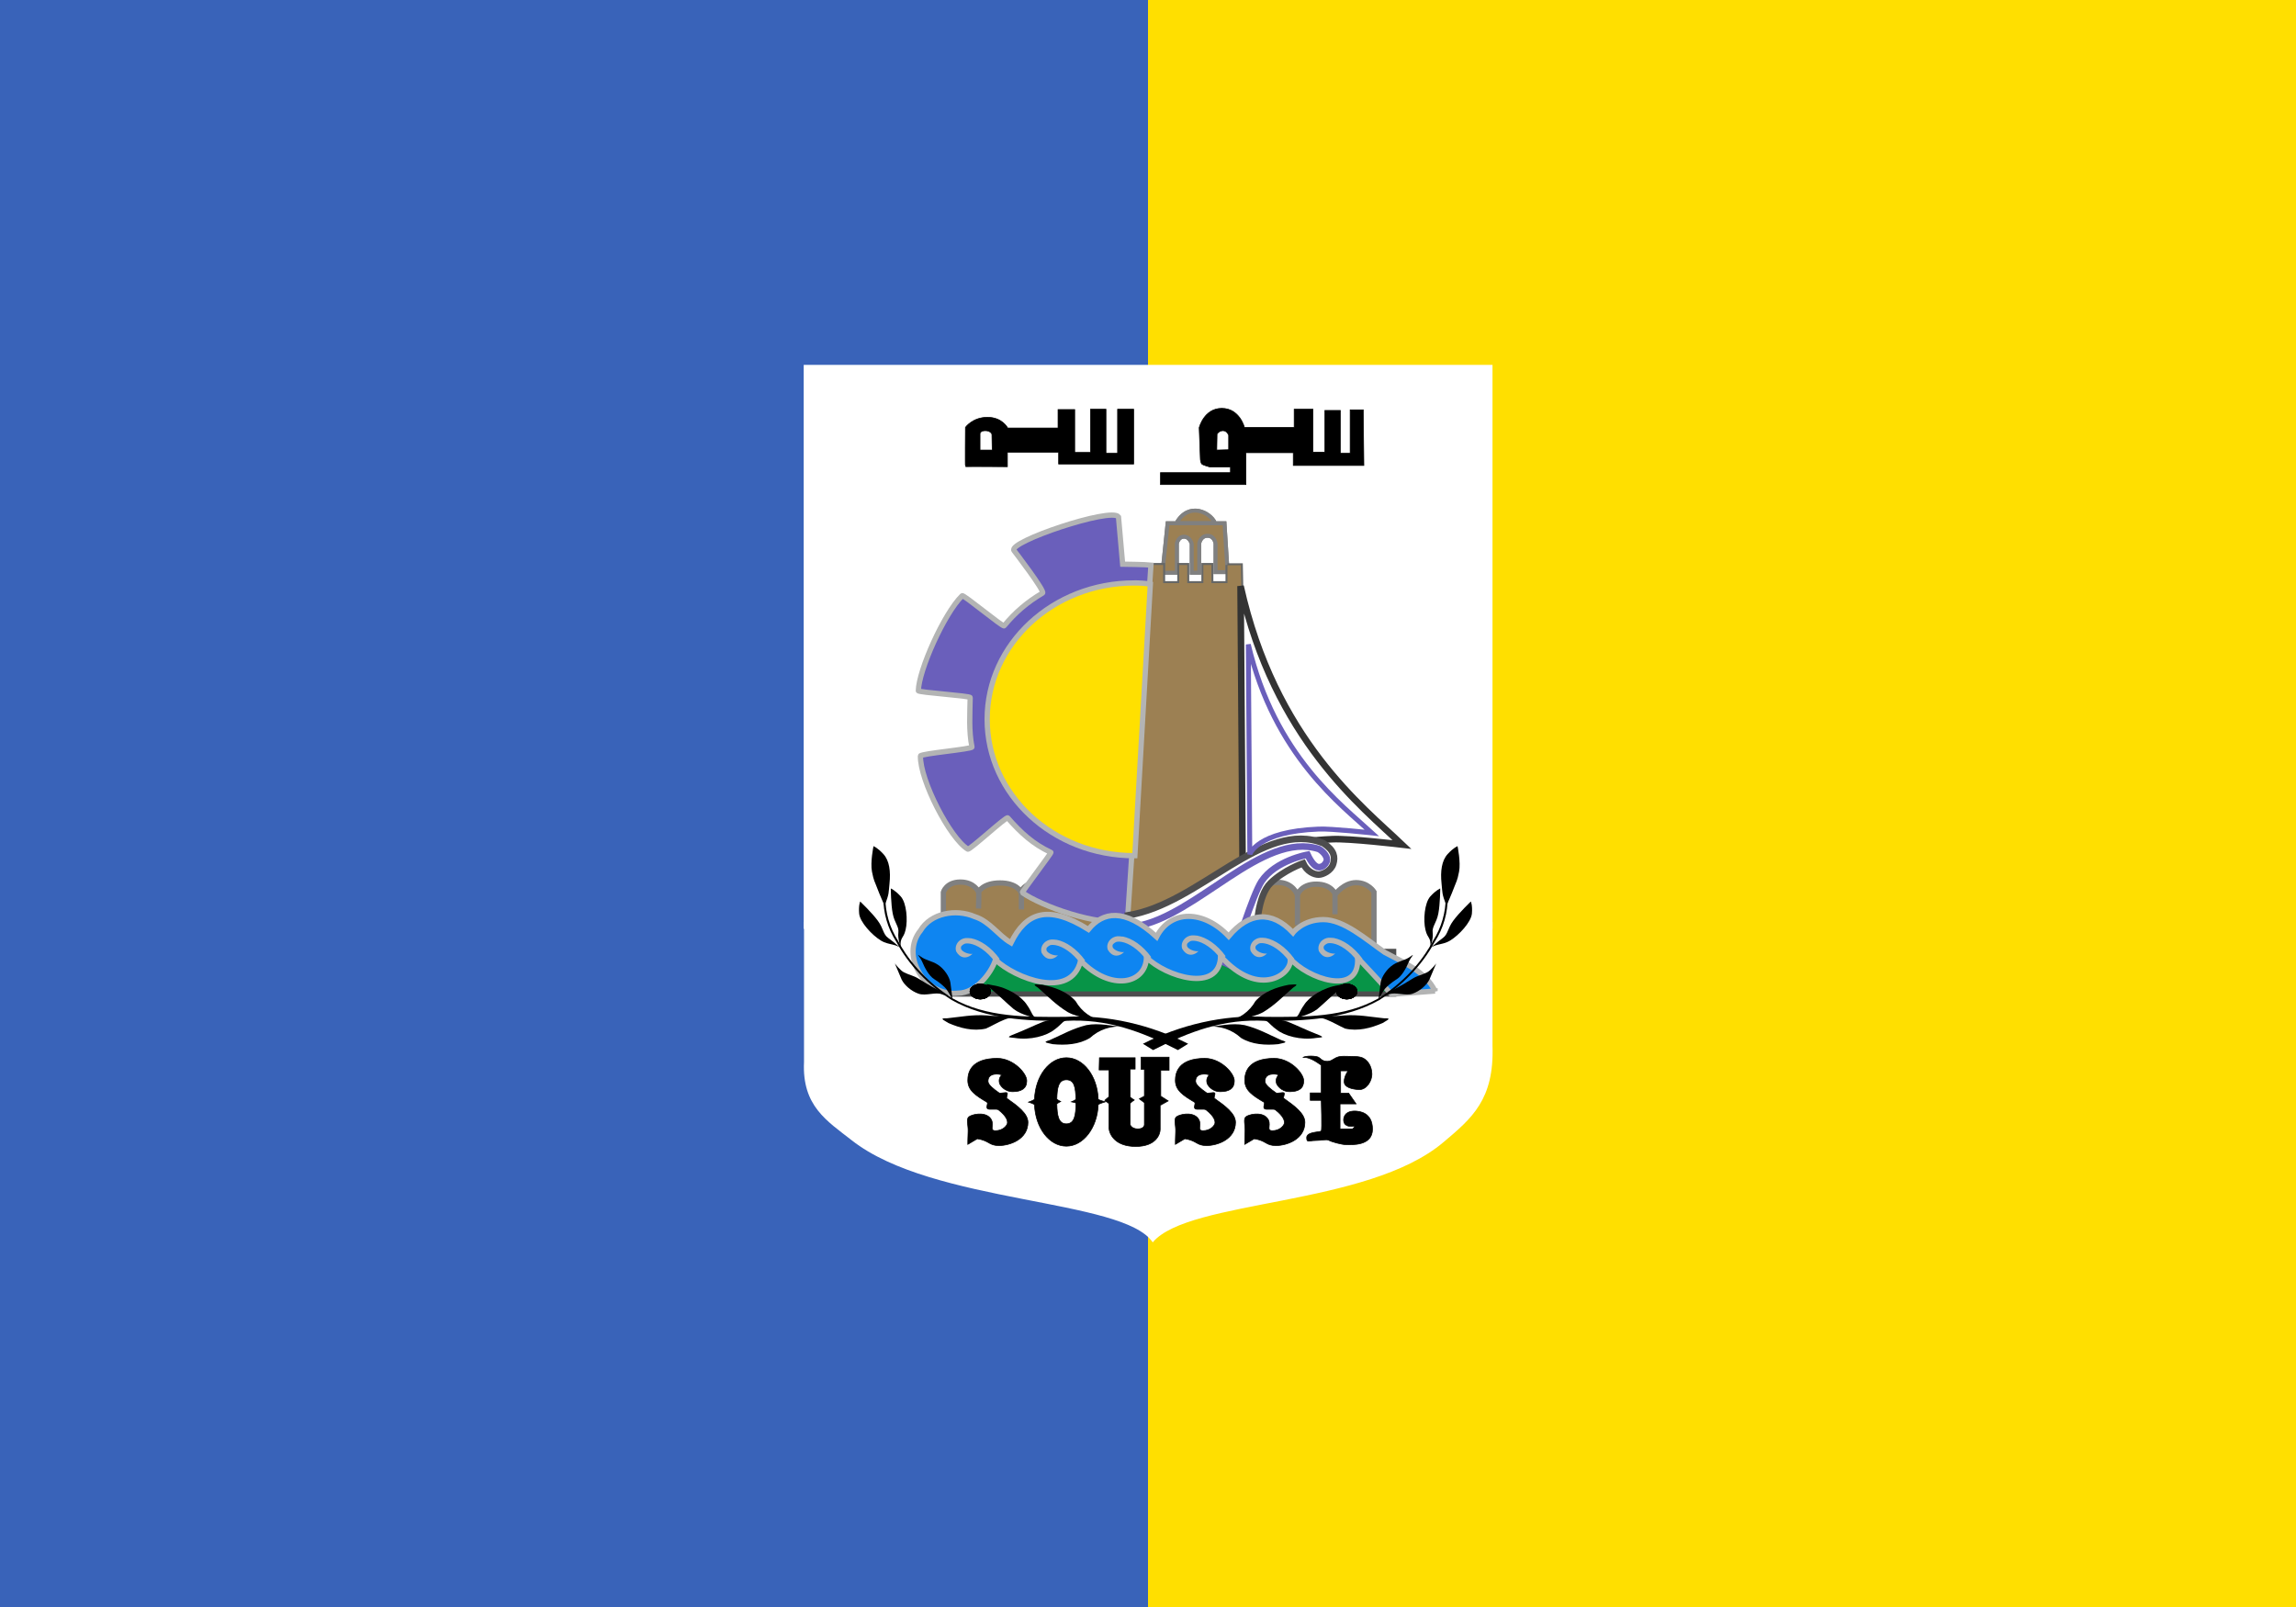 <?xml version="1.0" encoding="UTF-8"?>
<!-- Generator: Adobe Illustrator 26.4.1, SVG Export Plug-In . SVG Version: 6.00 Build 0)  -->
<svg id="svg2" width="1e3" height="700" version="1.1" viewBox="0 0 1e3 700" xml:space="preserve" xmlns="http://www.w3.org/2000/svg">
<style id="style132" type="text/css">
	.st0{fill:#FFDF00;}
	.st1{fill:#3963B9;}
	.st2{fill-rule:evenodd;clip-rule:evenodd;fill:#FFFFFF;}
	.st3{fill:#997032;stroke:#808080;stroke-width:1.326;}
	.st4{fill:#9C8053;stroke:#808080;stroke-width:1.326;}
	.st5{fill:#997032;stroke:#666766;stroke-width:1.326;}
	.st6{fill:#9C8053;}
	.st7{fill:#9C8053;stroke:#808080;stroke-width:1.768;}
	.st8{fill-rule:evenodd;clip-rule:evenodd;fill:#E6E6E6;stroke:#000000;stroke-width:0.106;stroke-linecap:round;}
	.st9{fill-rule:evenodd;clip-rule:evenodd;fill:#6A5FBB;stroke:#B3B4B4;stroke-width:1.768;stroke-linecap:round;}
	.st10{fill-rule:evenodd;clip-rule:evenodd;fill:#FFE000;stroke:#B3B4B4;stroke-width:1.768;stroke-linecap:round;}
	.st11{fill:#FFFFFF;stroke:#333333;stroke-width:2.21;}
	.st12{fill:#FFFFFF;stroke:#4D4D4E;stroke-width:2.21;}
	.st13{fill-rule:evenodd;clip-rule:evenodd;fill:#079447;stroke:#4D4D4E;stroke-width:1.768;}
	.st14{fill:#FFFFFF;stroke:#6A5FBB;stroke-width:2.21;}
	.st15{fill:#0E85F1;stroke:#B3B4B4;stroke-width:1.768;}
	.st16{fill:#B3B4B4;}
	.st17{fill:#FFFFFF;stroke:#6A5FBB;stroke-width:1.651;}
	.st18{stroke:#000000;stroke-width:4.884040e-02;stroke-miterlimit:2.21;}
	.st19{stroke:#000000;stroke-width:3.756953e-02;stroke-miterlimit:2.21;}
	.st20{fill-rule:evenodd;clip-rule:evenodd;}
	.st21{fill:none;stroke:#000000;stroke-width:4.884040e-02;stroke-miterlimit:2.21;}
	.st22{stroke:#000000;stroke-width:0.221;}
	.st23{fill-rule:evenodd;clip-rule:evenodd;stroke:#000000;stroke-width:0.221;}
	.st24{fill-rule:evenodd;clip-rule:evenodd;stroke:#000000;stroke-width:0.663;stroke-linecap:round;stroke-miterlimit:10;}
</style>


<rect id="rect3140" class="st0" x="500" width="500" height="700" stroke-width="1.219"/>
<rect id="rect3138" class="st1" width="500" height="700" stroke-width="1.219"/>
<g id="g225" transform="matrix(1.297,0,0,1.297,-16.873,-31.721)">
	<rect id="rect3125" class="st2" x="282.9" y="147" width="231.3" height="189.4"/>
	<path id="rect3127" class="st2" d="m282.9 334.1h231.3v41.6c0.6 18-6.9 24.3-16.4 32.3-25.6 21.8-85.6 19.2-97.7 33.7-9.9-14.8-73.8-12.8-101.1-34.3-8.3-6.5-16.7-11.5-16-26.3v-47z"/>
	<g id="layer3" transform="translate(33.601,-468.703)">
		<path id="path11948" class="st3" d="m374.5 668.8c4.1-7.2 11.3-3.6 12.9 0zm-4.5 14.6 1.5-14.5h19.1l0.9 14.2v2.2h-3.9v-9.6s-0.3-2.6-2.7-2.6-2.8 2.6-2.8 2.6v9.8h-2.5v-9.7s-0.6-2.4-2.6-2.4-2.4 2.3-2.4 2.3v9.8h-4.6z"/>
		<path id="path10269" class="st4" d="m374.5 668.8c4.1-7.2 11.3-3.6 12.9 0zm-4.5 14.6 1.5-14.5h19.1l0.9 14.2v2.2h-3.9v-9.6s-0.3-2.6-2.7-2.6-2.8 2.6-2.8 2.6v9.8h-2.5v-9.7s-0.6-2.4-2.6-2.4-2.4 2.3-2.4 2.3v9.8h-4.6z"/>
		<path id="path11855" class="st5" d="m391.6 682.9v6.1h-5.4v-6.1h-2.7v6.1h-5.4v-6.1h-2.7v6.1h-5.4v-6.1h-3.9l-7.7 116.7s12.8 0.8 13.1 0.8 15.2-3.6 15.2-3.6l11.4-15.6-2-98.2h-4.5z"/>
		<path id="path10264" class="st6" d="m391.6 682.9v6.1h-5.4v-6.1h-2.7v6.1h-5.4v-6.1h-2.7v6.1h-5.4v-6.1h-3.9l-7.7 116.7s12.8 0.8 13.1 0.8 15.2-3.6 15.2-3.6l11.4-15.6-2-98.2h-4.5z"/>
		<path id="path11964" class="st7" d="m322.4 792.6v6m-14.4-5.9c0.2-0.1 0 5.6 0 5.6m-11.8 1.8v-7.3s1-3.4 5.7-3.4 6.1 3.3 6.1 3.3 1.5-3 7.2-3 7 3 7 3 1.2-3.2 6-3.2c4.9 0 8.1 5.8 8.1 5.8l16.1 2.9 5.4 7.4-23 8.5-37.8-1.8zm118.9-6.4v10.2m12.6-10.5v6.8m13.1 10.6v-18.1s-1.9-3.1-6-3.1-7 3.9-7 3.9-1.2-3.4-6.4-3.4-6.3 3.6-6.3 3.6-1.5-4.2-6.6-4.2-8.3 4.7-8.3 4.7l-1 14 21.3 4.1z"/>
	</g>
	<g id="layer1" transform="translate(33.601,-281.065)">
		<path id="path9357" class="st8" d="m360.3 504.4c-25.5 0-46 19.1-46 42.6 0 23.6 20.6 42.6 46 42.6h0.4l4.9-85c-1.7-0.1-3.5-0.2-5.3-0.2z"/>
		<path id="path10144" class="st9" d="m356.4 495-1.4-15.9c-2.4-3.3-37.2 8.4-35.1 11.3 0 0 10.6 13.8 9.6 14.3-5.1 3-9.2 6.5-12.9 11-0.4 0.5-13.7-10.6-14.1-10.1-6.1 6-14.6 25.1-14.7 31.9 0 0.6 17.5 1.7 17.4 2.3-0.1 5.5-0.5 11.2 0.6 16.6 0.2 0.7-17.2 2.2-17.3 3-0.2 8.1 9.9 27.7 15.9 31.3 0.6 0.4 12.9-11 13.4-10.5 4.4 5 8.5 8.8 14.5 11.6 0.3 0.1-9.8 13.3-9.6 13.5 6.3 4.5 25 11.3 35.3 9.6l7.9-119.6c-1.6-0.2-9.5-0.3-9.5-0.3z"/>
		<path id="path10131" class="st10" d="m360.3 501.3c-27.3 0-49.4 20.5-49.4 45.8s22.1 45.8 49.4 45.8h0.2l5.2-91.2c-1.7-0.3-3.6-0.4-5.4-0.4z"/>
		
	</g>
	<g id="layer4" transform="translate(33.601,-468.703)">
		<path id="path12089" class="st11" d="m396 690c11.4 51.4 41.1 74.3 54.2 86.8 0 0-17.8-2.1-23.4-1.8-27.2 1.1-30.1 11.6-30.1 11.6z"/>
		<path id="path12087" class="st12" d="m358.1 800.6c24.1-3.8 45.6-32.6 65.8-24.2 3.6 2.4 3.9 4.6 3.2 6.9s-3.5 3.6-4.9 3.6c-1.5 0-3.9-1-5.2-3.8 0 0-6.4 2.2-10.9 6.6-4.5 4.3-4.7 15.9-4.7 15.9l-7.9 5.8-9.9-4.4-13.5 6.6s-13.7-7.4-13.5-7.8 1.8-5.3 1.5-5.2z"/>
		<rect id="rect12065" class="st13" x="299.3" y="812.7" width="148.1" height="14.3"/>
		<path id="path11988" d="m424.9 808.1c-1.1 0-2 0.3-2.7 1-0.9 0.9-1.5 2.3-0.9 3.7 1.6 2.2 3.7 2.4 5.6 0.4-1.1 0.3-3.3-0.2-3.9-1.2-0.5-1.1 0.2-1.4 0.5-1.7s1-0.5 2.2-0.4c2.3 0.3 5.8 2 8.8 5.4l1.5-1.1c-3.2-3.7-7.1-5.7-10.1-6-0.3-0.1-0.7-0.1-1-0.1z"/>
		<path id="path12093" class="st14" d="m360.6 804.3c20.6-3.3 42.7-32.1 61.7-26 1.6 0.9 3.1 2.8 2.6 4.1s-1.5 2-2.6 2c-1.3 0-2.7-1.8-3.8-4.2 0 0-10.8 1.9-15.5 9-2.9 4.4-9.1 24.3-9.1 24.3l-1.3 3.9-8.5-3.9-11.5 5.7s-11.8-6.5-11.5-6.8-0.4-8.2-0.5-8.1z"/>
		<path id="path11977" class="st15" d="m461.3 826c-3.2-6.6-10.6-9.6-16.9-13-6.3-4.4-13.7-11-20.6-11s-10.2 4.4-10.2 4.4c-7.2-7.6-14.8-6.9-21.6 1.2-8.3-8.8-19.4-9.1-24.2 0.2-10.8-9.9-18.1-8.4-22.9-2.5-13.7-8.6-21-5.6-26 4.5-4.3-2.5-7.1-7.2-12.2-8.8-6.3-2.7-14.7-1.2-18.2 4.7-6.8 8.3 1.4 22.3 12.7 21 5.7 0 11-6.5 12.5-11.2 6.5 6.2 25.4 13.6 28.6 0.3 10.2 10.5 21.9 7.8 22.1-1.1 6.4 6.4 24.5 12.2 24.9-0.4 13.1 14.7 24.6 5.6 23.3 0.7 5.6 6.7 23.5 13.2 22.7-0.2 0 0 7.7 8.2 11.4 12.3 5-0.4 9.7-0.7 14.6-1.1z"/>
		<path id="path12084" class="st16" d="m426.3 808.1c-1.1-0.1-2 0.2-2.8 0.8-1 0.8-1.7 2.2-1.2 3.7 1.3 2.3 3.5 2.7 5.5 0.8-1.2 0.2-3.2-0.5-3.8-1.5-0.4-1.1 0.4-1.4 0.8-1.7s1.1-0.4 2.2-0.2c2.3 0.4 5.6 2.4 8.3 6.1l1.6-1c-2.9-4-6.5-6.3-9.5-6.9-0.3 0-0.6-0.1-1.1-0.1zm-22.9 0c-1.1-0.1-2 0.2-2.8 0.8-1 0.8-1.7 2.2-1.2 3.7 1.3 2.3 3.5 2.7 5.5 0.8-1.2 0.2-3.2-0.5-3.8-1.5-0.4-1.1 0.4-1.4 0.8-1.7 0.3-0.3 1.1-0.4 2.2-0.2 2.3 0.4 5.6 2.4 8.3 6.1l1.6-1c-2.9-4-6.5-6.3-9.5-6.9-0.3 0-0.7-0.1-1.1-0.1zm-23-0.8c-1.1-0.1-2 0.2-2.8 0.8-1 0.8-1.7 2.2-1.2 3.7 1.3 2.3 3.5 2.7 5.5 0.8-1.2 0.2-3.2-0.5-3.8-1.5-0.4-1.1 0.4-1.4 0.8-1.7 0.3-0.3 1.1-0.4 2.2-0.2 2.3 0.4 5.6 2.4 8.3 6.1l1.6-1c-2.9-4-6.5-6.3-9.5-6.9-0.4 0-0.7-0.1-1.1-0.1zm-25 0.3c-1.1-0.1-2 0.2-2.8 0.8-1 0.8-1.7 2.2-1.2 3.7 1.3 2.3 3.5 2.7 5.5 0.8-1.2 0.2-3.2-0.5-3.8-1.5-0.4-1.1 0.4-1.4 0.8-1.7s1.1-0.4 2.2-0.2c2.3 0.4 5.6 2.4 8.3 6.1l1.6-1c-2.9-4-6.5-6.3-9.5-6.9-0.3 0-0.6 0-1.1-0.1zm-22.2 1.1c-1.1-0.1-2 0.2-2.8 0.8-1 0.8-1.7 2.2-1.2 3.7 1.3 2.3 3.5 2.7 5.5 0.8-1.2 0.2-3.2-0.5-3.8-1.5-0.4-1.1 0.4-1.4 0.8-1.7 0.3-0.3 1.1-0.4 2.2-0.2 2.3 0.4 5.6 2.4 8.3 6.1l1.6-1c-2.9-4-6.5-6.3-9.5-6.9-0.4 0-0.8-0.1-1.1-0.1zm-28.7-0.5c-1.1-0.1-2 0.2-2.8 0.8-1 0.8-1.7 2.2-1.2 3.7 1.3 2.3 3.5 2.7 5.5 0.8-1.2 0.2-3.2-0.5-3.8-1.5-0.4-1.1 0.4-1.4 0.8-1.7s1.1-0.4 2.2-0.2c2.3 0.4 5.6 2.4 8.3 6.1l1.6-1c-2.9-4-6.5-6.3-9.5-6.9-0.3 0-0.7-0.1-1.1-0.1z"/>
		<path id="path12091" class="st17" d="m398.6 709.6c8.8 37.4 31.5 54.1 41.5 63.3 0 0-13.7-1.5-17.9-1.3-20.8 0.8-23.1 8.5-23.1 8.5z"/>
	</g>
	<g id="layer5" transform="translate(33.601,-468.703)">
		<g id="g12195" transform="matrix(.221 0 0 .221 255.266 616.609)">
			<path id="path12095" d="m949.9 776.9c-0.4 9.2-0.9 18.3-1.4 27.4v0.1c0.2 23.4-6.4 46.4-19.2 66.6v0.1c-18.8 35.3-48 65.3-83.1 87.6h-0.1c-50.6 28.8-112.6 28.4-170.7 28h-0.1c-64.7-3.7-131.3 12.6-186.9 40.9l15.5 9.6c55.2-28.2 107.6-48.1 171.3-44.4h0.1c58 0.4 120.6-2.3 172.4-31.7 35.4-22.5 65.1-52.8 84.2-88.6 0 0 0-0.1 0.1-0.1 13.1-20.5 19.7-44 19.6-67.9v-0.1c0.5-9.1 1-18.3 1.4-27.4z"/>
			<path id="path12107" class="st18" d="m586.3 1002.1c19-2.6 37.8 4.3 51.1 16.6 16.7 10.2 37.3 11.4 56.7 9.5 7.4-2 17.5-2.5 4.7-6.1-20.1-8.9-34.2-17.3-55.7-22.8-19.5-3.9-39.8 1.6-56.8 2.8z"/>
			<path id="path12116" class="st19" d="m664.5 990.6c14.8-0.2 14.2 6.5 27 15.4 11.5 9.4 36.5 16.7 60.6 12.7 5.9-0.8 13.6-0.2 4.3-4.2-23.2-9.1-32.5-14.3-48.2-20.5-14.6-5-30.7-2.6-43.7-3.4z"/>
			<path id="path12118" class="st18" d="m740.3 989.6c17-8.3 38.4 7.4 55.3 14.9 19.4 4.5 39.4-0.7 57-8.4 6.3-4.1 15.5-7.7 2.4-7.2-22.1-2.3-38.4-5.8-60.6-4.4-20.2 2.3-38.5-1.2-54.1 5.1z"/>
			<path id="path12120" class="st18" d="m615.9 993.1c19-2.8 34.6-14.7 43.4-30.2 12.6-14.4 31.9-21.3 50.9-25 7.8-0.2 17.5-2.5 6.5 4.4-16.3 14.1-27 26-45.6 37.3-17.5 9.4-38.7 9.8-55.2 13.5z"/>
			<path id="path12122" class="st19" d="m713 991.3c14-4.3 11.2-10.4 20.2-22.6 7.7-12.4 28.7-26.7 53-30.2 5.8-1 12.9-3.9 5.5 2.6-18.8 15.5-25.7 23.2-38.4 33.9-12.2 9.1-28.2 11.7-40.3 16.3z"/>
			
				<ellipse id="path12124" class="st20" cx="798.214" cy="948.214" rx="16.071" ry="11.786"/>
			
				<ellipse id="path12126" class="st20" cx="798.214" cy="948.214" rx="16.071" ry="11.786"/>
			<path id="path12136" class="st21" d="m840.6 962.6s-1.7-2.7-3.9-3.5-9.3-0.5-9.3-0.5"/>
			<path id="path12138" class="st21" d="m842.9 962.7c-0.4 10.7 9.6 8.2 9.6 8.2"/>
			<path id="path12140" d="m849.7 934.4c1.6-9.1 9.3-20.5 18.8-26.8s18-6.3 26.4-12.6 0.5 0.8-2.7 8.6-10 21-18 25.8c-7.9 4.8-16 12-18.1 14.7-3.8 5-9.8 16.4-9.8 16.4s3.1-23.4 3.4-26.1z"/>
			<path id="path12142" d="m923.7 930.1c-4.1 8.4-14.6 17.6-25.6 21.4s-26.1-3.1-35.9 1-2.4-2.4 5.5-6.4c12.4-6.3 24.3-13.6 30.3-17.4 7.9-4.9 12.5-4.9 22.1-9.6 5.8-2.8 14-13.6 14-13.6s-9.4 22-10.4 24.6z"/>
			<path id="path12144" d="m919.4 887.1c11.8-13.1 22.7-8.3 35.9-16.4 13.4-8.1 31.8-28 33-40.9 1.1-12.9-1.6-18.4-1.6-18.4s-17.7 16.9-26.6 29c-9 12.1-7.9 20.5-15.8 26.3-8.1 5.7-24.8 20.3-24.9 20.4z"/>
			<path id="path12146" d="m925.1 881.9c1.6-17-4.1-13.1-7.4-27.6-3.5-14.4-1.5-40.7 7.4-50.6 9-9.9 15.1-12.1 15.1-12.1s-0.1 23.6-2.9 38.1-9.8 19.7-8.6 29c1.3 9.2-3.6 23-3.6 23.2z"/>
			<path id="path12148" d="m949.6 817.9c-7.4-19.7-5.8-18.9-7.4-33.6-2-18.9 0.2-35 9.2-44.9s15.1-12.1 15.1-12.1 5.1 24.3 2.3 38.8-4.2 14.8-7.4 23.6c-4 10.9-11.8 28.1-11.8 28.2z"/>
			
				<ellipse id="path12150" class="st20" cx="798.214" cy="948.214" rx="16.071" ry="11.786"/>
			
				<ellipse id="path12150-0" class="st20" cx="798.214" cy="948.214" rx="16.071" ry="11.786"/>
			
				<ellipse id="path12150-05" class="st20" cx="798.214" cy="948.214" rx="16.071" ry="11.786"/>
			<path id="path12183" class="st21" d="m902.9 863c-7.7 14.9 8 24.6 8.1 38"/>
			<path id="path12185" class="st21" d="m949.4 885.9c-15.4 5.1-24.9 4.8-38.5 17"/>
			<path id="path12187" class="st21" d="m969.2 809.8c-14.7 4.6-21.6 20-21.6 20"/>
		</g>
		<g id="g12218" transform="matrix(-.221 0 0 .221 485.004 616.609)">
			<path id="path12220" d="m943.9 776.9c-0.4 9.2-0.9 18.3-1.4 27.4v0.1c0.2 23.4-6.4 46.4-19.2 66.6v0.1c-18.8 35.3-48 65.3-83.1 87.6h-0.1c-50.6 28.8-112.6 28.4-170.7 28h-0.1c-64.7-3.7-131.3 12.6-186.9 40.9l15.5 9.6c55.2-28.2 107.6-48.1 171.3-44.4h0.1c58 0.4 120.6-2.3 172.4-31.7 35.4-22.5 65.1-52.8 84.2-88.6 0 0 0-0.1 0.1-0.1 13.1-20.5 19.7-44 19.6-67.9v-0.1c0.5-9.1 1-18.3 1.4-27.4z"/>
			<path id="path12222" class="st18" d="m580.4 1002.1c19-2.6 37.8 4.3 51.1 16.6 16.7 10.2 37.3 11.4 56.7 9.5 7.4-2 17.5-2.5 4.7-6.1-20.1-8.9-34.2-17.3-55.7-22.8-19.6-3.9-39.9 1.6-56.8 2.8z"/>
			<path id="path12224" class="st19" d="m658.5 990.6c14.8-0.2 14.2 6.5 27 15.4 11.5 9.4 36.5 16.7 60.6 12.7 5.9-0.8 13.6-0.2 4.3-4.2-23.2-9.1-32.5-14.3-48.2-20.5-14.6-5-30.7-2.6-43.7-3.4z"/>
			<path id="path12226" class="st18" d="m734.3 989.6c17-8.3 38.4 7.4 55.3 14.9 19.4 4.5 39.4-0.7 57-8.4 6.3-4.1 15.5-7.7 2.4-7.2-22.1-2.3-38.4-5.8-60.6-4.4-20.2 2.3-38.4-1.2-54.1 5.1z"/>
			<path id="path12228" class="st18" d="m609.9 993.1c19-2.8 34.6-14.7 43.4-30.2 12.6-14.4 31.9-21.3 50.9-25 7.8-0.2 17.5-2.5 6.5 4.4-16.3 14.1-27 26-45.6 37.3-17.5 9.4-38.7 9.8-55.2 13.5z"/>
			<path id="path12230" class="st19" d="m707 991.3c14-4.3 11.2-10.4 20.2-22.6 7.7-12.4 28.7-26.7 53-30.2 5.8-1 12.9-3.9 5.5 2.6-18.8 15.5-25.7 23.2-38.4 33.9-12.2 9.1-28.2 11.7-40.3 16.3z"/>
			
				<ellipse id="path12232" class="st20" cx="798.214" cy="948.214" rx="16.071" ry="11.786"/>
			
				<ellipse id="path12234" class="st20" cx="798.214" cy="948.214" rx="16.071" ry="11.786"/>
			<path id="path12236" class="st21" d="m834.6 962.6s-1.7-2.7-3.9-3.5-9.3-0.5-9.3-0.5"/>
			<path id="path12238" class="st21" d="m836.9 962.7c-0.4 10.7 9.6 8.2 9.6 8.2"/>
			<path id="path12240" d="m843.7 934.4c1.6-9.1 9.3-20.5 18.8-26.8s18-6.3 26.4-12.6 0.5 0.8-2.7 8.6-10 21-18 25.8c-7.9 4.8-16 12-18.1 14.7-3.8 5-9.8 16.4-9.8 16.4s3.1-23.4 3.4-26.1z"/>
			<path id="path12242" d="m917.7 930.1c-4.1 8.4-14.6 17.6-25.6 21.4-11 3.9-26.1-3.1-35.9 1s-2.4-2.4 5.5-6.4c12.4-6.3 24.3-13.6 30.3-17.4 7.9-4.9 12.5-4.9 22.1-9.6 5.8-2.8 14-13.6 14-13.6s-9.4 22-10.4 24.6z"/>
			<path id="path12244" d="m913.4 887.1c11.8-13.1 22.7-8.3 35.9-16.4 13.4-8.1 31.8-28 33-40.9 1.1-12.9-1.6-18.4-1.6-18.4s-17.7 16.9-26.6 29c-9 12.1-7.9 20.5-15.8 26.3-8.1 5.7-24.8 20.3-24.9 20.4z"/>
			<path id="path12246" d="m919.1 881.9c1.6-17-4.1-13.1-7.4-27.6-3.5-14.4-1.5-40.7 7.4-50.6 9-9.9 15.1-12.1 15.1-12.1s-0.1 23.6-2.9 38.1-9.8 19.7-8.6 29c1.3 9.2-3.6 23-3.6 23.2z"/>
			<path id="path12248" d="m943.6 817.9c-7.4-19.7-5.8-18.9-7.4-33.6-2-18.9 0.2-35 9.2-44.9s15.1-12.1 15.1-12.1 5.1 24.3 2.3 38.8-4.2 14.8-7.4 23.6c-4 10.9-11.8 28.1-11.8 28.2z"/>
			
				<ellipse id="path12250" class="st20" cx="798.214" cy="948.214" rx="16.071" ry="11.786"/>
			
				<ellipse id="path12252" class="st20" cx="798.214" cy="948.214" rx="16.071" ry="11.786"/>
			
				<ellipse id="path12254" class="st20" cx="798.214" cy="948.214" rx="16.071" ry="11.786"/>
			<path id="path12256" class="st21" d="m896.9 863c-7.7 14.9 8 24.6 8.1 38"/>
			<path id="path12258" class="st21" d="m943.4 885.9c-15.4 5.1-24.9 4.8-38.5 17"/>
			<path id="path12260" class="st21" d="m963.2 809.8c-14.7 4.6-21.6 20-21.6 20"/>
		</g>
	</g>
	<g id="layer6" transform="translate(33.601,-468.703)">
		
			<path id="path12287" class="st22" d="m416.9 848.3c1.3-0.7 4.4-0.5 5.2-0.1s1.3 1.5 3.2 1.4 2.3-1.8 5.4-1.7 5.2-0.1 6.6 0.7 2.7 2.5 2.8 5.1-1.9 5.5-4.3 5.4-5-0.8-5-2.6c-0.1-1.8 1.3-3.7 1.3-3.7h-2.5v7.5h2.7l2.5 3.6h-5.4v8.4h4.2s1.4-1.1 0.2-0.9-3.3 0-3.2-2.3c0.2-2.3 2.2-2.8 3.7-2.8s6 0.4 6 6.1-7 5.2-8.7 5.2-5.2-1-6-1.5c-0.9-0.4-2.3 0.1-4.5 0.1s-2.9 0.9-2.9-1c0-2 4.6-1.8 4.9-2.2s0-10.3 0-10.3h-3.7v-2.5h3.7v-9.3c-0.2 0-3.5-2.9-6.2-2.6zm-68.3 0.1h12v3.8h-1.7v9.3c0.1 0.3 1.4 1.1 1.4 1.1s-1.4 0.9-1.4 1.3v6.9s0.4 1.5 2.6 1.5 2.2-1.4 2.2-1.4v-7.4l-1.7-1.3 1.7-0.9v-9h-1.1v-4.1h9.4v4.4h-2.8v8.7l2.5 1.6-2.7 1.5v8.1c0 1.5-1.3 5.7-8.2 5.7s-8.8-4-9-6.1v-8.3l-1.4-1.1 1.4-1.2v-9h-3.3zm-11.1 0c-5.7 0-10.4 6.1-10.7 13.9 0 0.3-2 1-2 1s1.9 0.6 2 0.9c0.3 7.8 5 13.9 10.7 13.9s10.4-6.2 10.7-13.9c0-0.3 2.4-1 2.4-1s-2.4-0.6-2.4-0.9c-0.3-7.8-5-13.9-10.7-13.9zm0 7.4c2.8 0 3.1 2.8 3.2 6.5 0 0.3-1.5 0.9-1.5 0.9s1.6 0.3 1.5 0.5c0 3.8-0.4 6.9-3.2 6.9-2.7 0-3.1-2.9-3.2-6.6 0-0.3 1.3-0.9 1.3-0.9s-1.3-0.6-1.3-0.9c0.1-3.6 0.5-6.4 3.2-6.4zm69.9-7.2c-9.1 0-10 4.9-10 7.4 0 3.4 2.7 5.1 6.4 7.3 0.6 0.4-0.4 1.6 0.2 2.2 0.5 0.5 3.1-0.1 3.7 0.4 2.8 2.2 3.1 3.7 3 4.5-0.2 0.9-1.6 2.5-4 2.5s0.1-2.3-1.9-4.4-6.3-1-7.1-0.2-0.1 2.8-0.2 4.9-0.1 4.3-0.1 4.3l3.2-1.9c4.2 0.7 3.8 2.3 7.3 2.3 3.6 0 9.7-2.1 9.7-7.8 0-3-3.6-5.6-7-8-0.5-0.3 0.4-1.5 0-1.9-0.4-0.3-2.3 0.3-2.7 0-2-1.4-3.6-2.7-3.7-3.8-0.1-3.2 3.9-2.5 4.4-2.3 0.4 0.2-1 0.8-0.6 2.7 0.1 0.7 1.6 3 4.5 3 3 0 4.7-1.1 4.7-3.6 0.1-2.4-4.3-7.5-9.8-7.6zm-23.3 0c-9.1 0-10 4.9-10 7.4 0 3.4 2.7 5.1 6.4 7.3 0.6 0.4-0.4 1.6 0.2 2.2 0.5 0.5 3.1-0.1 3.7 0.4 2.8 2.2 3.1 3.7 3 4.5-0.2 0.9-1.6 2.5-4 2.5s0.1-2.3-1.9-4.4-6.3-1-7.1-0.2c-0.9 0.8-0.1 2.8-0.2 4.9-0.1 2-0.1 4.3-0.1 4.3l3.2-1.9c4.2 0.7 3.8 2.3 7.3 2.3 3.6 0 9.7-2.1 9.7-7.8 0-3-3.6-5.6-7-8-0.5-0.3 0.4-1.5 0-1.9-0.4-0.3-2.3 0.3-2.7 0-2-1.4-3.6-2.7-3.7-3.8-0.1-3.2 3.9-2.5 4.4-2.3 0.4 0.2-1 0.8-0.6 2.7 0.1 0.7 1.6 3 4.5 3 3 0 4.7-1.1 4.7-3.6 0.1-2.4-4.3-7.5-9.8-7.6zm-69.7 0c-9.1 0-10 4.9-10 7.4 0 3.4 2.7 5.1 6.4 7.3 0.6 0.4-0.4 1.6 0.2 2.2 0.5 0.5 3.1-0.1 3.7 0.4 2.8 2.2 3.1 3.7 3 4.5-0.2 0.9-1.6 2.5-4 2.5s0.1-2.3-1.9-4.4-6.3-1-7.1-0.2c-0.9 0.8-0.1 2.8-0.2 4.9-0.1 2-0.1 4.3-0.1 4.3l3.2-1.9c4.2 0.7 3.8 2.3 7.3 2.3 3.6 0 9.7-2.1 9.7-7.8 0-3-3.6-5.6-7-8-0.5-0.3 0.4-1.5 0-1.9-0.4-0.3-2.3 0.3-2.7 0-2-1.4-3.6-2.7-3.7-3.8-0.1-3.2 3.9-2.5 4.4-2.3 0.4 0.2-1 0.8-0.6 2.7 0.1 0.7 1.6 3 4.5 3s4.7-1.1 4.7-3.6c0.1-2.4-4.3-7.5-9.8-7.6z"/>
		<path id="path12292" class="st23" d="m388 644.3 4-0.1v-4.9s-0.6-1.5-1.9-1.5-2 1.1-2 1.1zm49.2-13.5h-4.4v14.6h-3.3v-14.4h-5.2v14h-4v-14.4h-6.3v6.1h-16.7s-1.6-6.4-7.6-6.4-7.6 6.5-7.6 6.5l0.4 10.7s0.1 1.1 0.5 1.5 2.7 1 2.7 1h6.9v1.9h-23.5v4h28.7v-10.7h15.9v4.3h23.7z"/>
		<path id="path12297" class="st22" d="m312.6 644.3h-4.1v-5.5s0-1 1.8-1 2.2 1.2 2.2 1.2zm47.5-13.7h-5.4v14.8h-3.9v-14.8h-5.2v14.5h-5.3v-14.4h-5.6v6.2h-16.9s-1.8-3.6-6.8-3.6-7.4 3.4-7.4 3.4-0.1 13.3 0 13.2 14.1 0 14.1 0v-4.8h17.2v3.9h25.2z"/>
		
			
		
			
	</g>
</g>
</svg>
